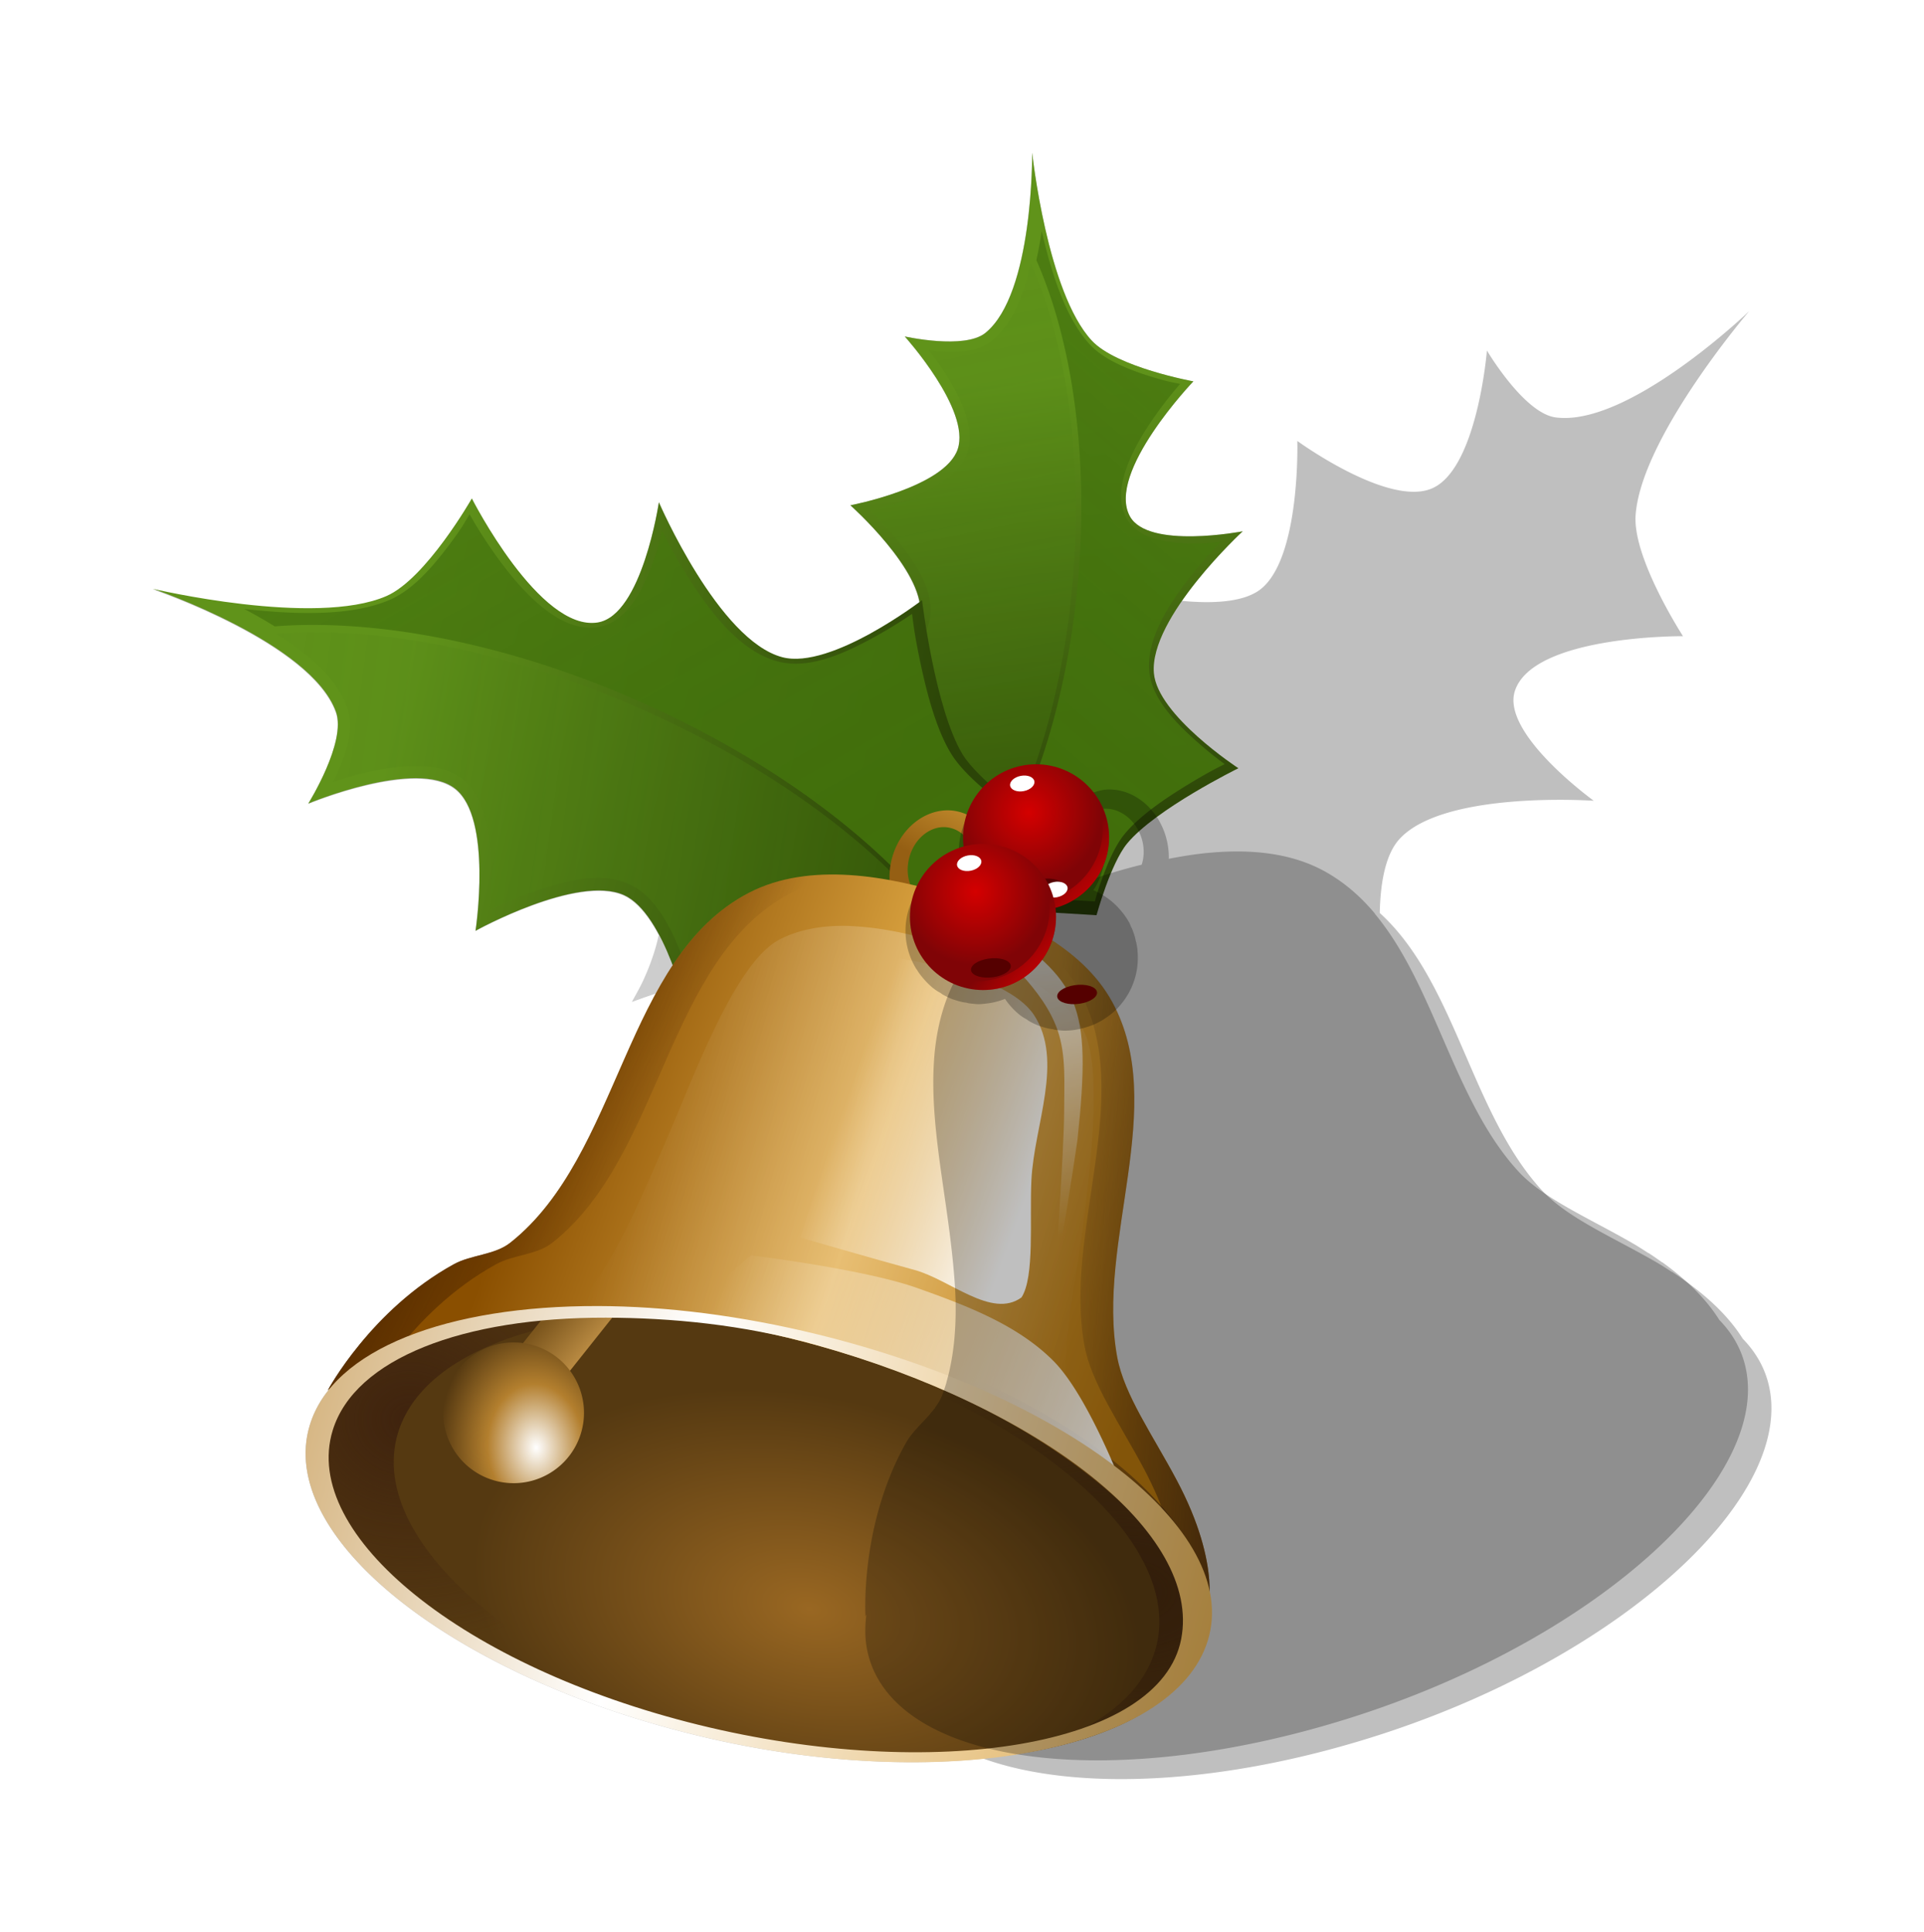 <svg xmlns="http://www.w3.org/2000/svg" xmlns:xlink="http://www.w3.org/1999/xlink" viewBox="0 0 204.22 205.01"><defs><linearGradient id="g"><stop offset="0" stop-color="#8a4f00"/><stop offset=".5" stop-color="#e0a945"/><stop offset="1" stop-color="#af710c"/></linearGradient><linearGradient id="C" y2="187.84" xlink:href="#j" gradientUnits="userSpaceOnUse" y1="174.47" x2="-34.194" x1="-83.942"/><linearGradient id="a"><stop offset="0" stop-color="#60931a"/><stop offset="1" stop-color="#2b4407"/></linearGradient><linearGradient id="s" y2="78.478" xlink:href="#b" gradientUnits="userSpaceOnUse" y1="-70.937" gradientTransform="scale(.464) rotate(-15.041 12.484 468.27)" x2="-208.68" x1="-199.54"/><linearGradient id="b"><stop offset="0" stop-color="#5e911a" stop-opacity=".5"/><stop offset="1" stop-color="#406e0b"/></linearGradient><linearGradient id="t" y2="84.852" xlink:href="#b" gradientUnits="userSpaceOnUse" y1="-107.37" gradientTransform="matrix(.448 -.12 .12 .448 -56.459 9.19)" x2="-199.26" x1="87.31"/><linearGradient id="u" y2="145.88" xlink:href="#c" gradientUnits="userSpaceOnUse" y1="152.85" x2="-46.552" x1="-50.286"/><linearGradient id="c"><stop offset="0" stop-color="#955f13"/><stop offset="1" stop-color="#c48d2e"/></linearGradient><linearGradient id="o"><stop offset="0" stop-color="#cd0001"/><stop offset="1" stop-color="#cd0001" stop-opacity="0"/></linearGradient><linearGradient id="d"><stop offset="0" stop-color="#996722"/><stop offset="1" stop-color="#553911"/></linearGradient><linearGradient id="P" y2="143.64" xlink:href="#o" gradientUnits="userSpaceOnUse" y1="150.61" x2="-329.35" x1="-321.88"/><linearGradient id="e"><stop offset="0" stop-color="#3f230e"/><stop offset="1" stop-color="#3f230e" stop-opacity="0"/></linearGradient><linearGradient id="x" y2="214.73" xlink:href="#f" gradientUnits="userSpaceOnUse" y1="214.44" x2="55.967" x1="50.331"/><linearGradient id="f"><stop offset="0" stop-color="#7c561d"/><stop offset="1" stop-color="#bb8c43"/></linearGradient><linearGradient id="y" y2="193.99" xlink:href="#g" gradientUnits="userSpaceOnUse" y1="170.4" x2="-26.404" x1="-92.591"/><linearGradient id="r" y2="67.124" xlink:href="#a" gradientUnits="userSpaceOnUse" y1="18.54" x2="-134.87" x1="-140.31"/><linearGradient id="n"><stop offset="0" stop-color="#d40000"/><stop offset="1" stop-color="#800406"/></linearGradient><linearGradient id="h"><stop offset="0" stop-color="#42260e"/><stop offset="1" stop-color="#42260e" stop-opacity="0"/></linearGradient><linearGradient id="A" y2="182.72" xlink:href="#i" gradientUnits="userSpaceOnUse" y1="167.54" x2="-81.155" x1="-112.52"/><linearGradient id="i"><stop offset="0" stop-color="#3f1c00"/><stop offset="1" stop-color="#3f1c00" stop-opacity="0"/></linearGradient><linearGradient id="q" y2="84.852" gradientUnits="userSpaceOnUse" y1="-107.37" gradientTransform="matrix(-.34 .444 .41 .369 -240.67 142.67)" x2="-199.26" x1="87.31"><stop offset="0" stop-color="#fff"/><stop offset="1" stop-color="#fff" stop-opacity="0"/></linearGradient><linearGradient id="j"><stop offset="0" stop-color="#fff" stop-opacity="0"/><stop offset=".48" stop-color="#fff"/><stop offset="1" stop-color="#fff" stop-opacity="0"/></linearGradient><linearGradient id="E" y2="195.67" xlink:href="#k" gradientUnits="userSpaceOnUse" y1="214.09" gradientTransform="translate(-.249 -.747)" x2="-75.18" x1="-30.371"/><linearGradient id="k"><stop offset="0" stop-color="#fff"/><stop offset="1" stop-color="#fff" stop-opacity="0"/></linearGradient><linearGradient id="F" y2="188.8" xlink:href="#h" gradientUnits="userSpaceOnUse" y1="190.56" x2="-41.594" x1="-16.013"/><linearGradient id="G" y2="201.73" xlink:href="#l" gradientUnits="userSpaceOnUse" y1="236.59" x2="-147.86" x1="-18.307"/><linearGradient id="l"><stop offset="0" stop-color="#daa240"/><stop offset=".5" stop-color="#fff"/><stop offset="1" stop-color="#b77e24"/></linearGradient><linearGradient id="I" y2="179.06" xlink:href="#k" gradientUnits="userSpaceOnUse" y1="186.03" gradientTransform="matrix(1.06 0 0 1.066 -155.36 -14.64)" x2="87.507" x1="106.55"/><linearGradient id="K" y2="189.59" xlink:href="#k" gradientUnits="userSpaceOnUse" y1="156.49" gradientTransform="translate(0 1.232)" x2="-38.878" x1="-41.027"/><linearGradient id="m"><stop offset="0" stop-color="#fff"/><stop offset=".5" stop-color="#b37f2e"/><stop offset="1" stop-color="#553911"/></linearGradient><filter id="p" color-interpolation-filters="sRGB"><feGaussianBlur stdDeviation="2.583"/></filter><filter id="H" color-interpolation-filters="sRGB"><feGaussianBlur stdDeviation=".788"/></filter><filter id="B" color-interpolation-filters="sRGB"><feGaussianBlur stdDeviation=".846"/></filter><filter id="J" color-interpolation-filters="sRGB"><feGaussianBlur stdDeviation=".55"/></filter><filter id="N" color-interpolation-filters="sRGB" width="1.225" y="-.104" x="-.113" height="1.207"><feGaussianBlur stdDeviation="1.157"/></filter><filter id="D" color-interpolation-filters="sRGB"><feGaussianBlur stdDeviation=".549"/></filter><filter id="M" color-interpolation-filters="sRGB"><feGaussianBlur stdDeviation="1.475"/></filter><filter id="Q" color-interpolation-filters="sRGB" width="1.906" y="-.436" x="-.453" height="1.872"><feGaussianBlur stdDeviation="5.393"/></filter><radialGradient id="L" gradientUnits="userSpaceOnUse" xlink:href="#m" cx="-197.41" cy="227.28" r="9.211" gradientTransform="matrix(1.377 -.103 .135 1.809 43.71 -204.12)"/><radialGradient id="O" cx="-333.58" xlink:href="#n" gradientUnits="userSpaceOnUse" cy="130.94" r="14.439"/><radialGradient id="z" gradientUnits="userSpaceOnUse" xlink:href="#h" cx="-33.179" cy="232.86" r="39.88" gradientTransform="matrix(1 0 0 .608 -.124 86.85)"/><radialGradient id="w" gradientUnits="userSpaceOnUse" xlink:href="#e" cx="-108.95" cy="208.65" r="27.021" gradientTransform="matrix(1 0 0 .886 0 25.212)"/><radialGradient id="v" gradientUnits="userSpaceOnUse" xlink:href="#d" cx="-59.021" cy="281.86" r="37.318" gradientTransform="matrix(.745 -.004 .007 .5 -17.146 134.96)"/></defs><path d="M-116.03 62.219s.154 14.979-4.969 19.125c-2.22 1.797-8.562.375-8.562.375s7.032 7.794 5.625 11.969c-1.37 4.06-11.375 5.969-11.375 5.969s6.538 5.84 7.312 10.312c-.775.584-9.59 7.163-14.53 5.875-6.79-1.77-13.126-16.47-13.126-16.47s-1.787 11.984-6.5 12.75c-6.18 1.01-13.35-13.15-13.35-13.15s-4.884 8.544-9.094 10.375c-7.585 3.299-24.78-.781-24.78-.781s16.814 5.703 19.437 13.062c1.137 3.19-2.937 9.718-2.937 9.718s11.478-4.778 15.594-1.562c4.002 3.127 2.156 15.062 2.156 15.062s10.823-5.994 15.75-3.781c1.462.656 2.713 2.302 3.719 4.187-.32 1.539-.868 3.07-1.5 4.5-.44.997-.9 1.767-1.344 2.594.78-.289 1.65-.601 2.563-.906a70.768 70.768 0 00-2.157 4.28c-.004.01.004.024 0 .032-2.675 5.792-5.004 12.038-8.562 17.031-.274.385-.554.756-.844 1.125-1.163 1.484-2.43 2.834-3.906 4-.21.166-.426.31-.656.438-.463.253-.983.436-1.5.593-.773.237-1.567.418-2.344.657-.26.079-.532.15-.781.25-.24.096-.493.22-.72.343a30.128 30.128 0 00-3.093 1.97 34.695 34.695 0 00-3.906 3.28 37.51 37.51 0 00-1.094 1.094c-.005.005.005.026 0 .031-.343.363-.69.71-1 1.063-.005.006.005.026 0 .031-.937 1.068-1.745 2.065-2.375 2.938-1.276 1.765-1.906 2.968-1.906 2.968l.187-.156c-.96 1.171-1.67 2.463-2.093 3.844-3.596 11.742 14.74 26.459 40.938 32.906 10.95 2.695 21.588 3.408 30.562 2.5 9.793 3.521 25.625 2.842 42.438-2.656 25.643-8.386 44.003-25.414 40.844-37.281-.467-1.751-1.395-3.298-2.688-4.625-.979-1.567-2.753-3.745-6.094-6.125-.444-.318-.906-.647-1.406-.97-.007-.004-.024.006-.031 0-.509-.326-1.025-.67-1.594-1-4.686-2.71-9.502-4.712-12.25-7.718-6.829-7.471-8.783-19.663-15.156-27.28a20.878 20.878 0 00-2-2.095c.06-3.032.554-6.133 2.063-7.812 4.69-5.22 20.656-4.094 20.656-4.094s-9.858-7.117-8.375-11.656c1.942-5.945 17.844-5.812 17.844-5.812s-5.338-8.232-5.032-12.812c.552-8.254 12.062-21.688 12.062-21.688s-12.82 12.33-20.562 11.28c-3.355-.454-7.28-7.093-7.28-7.093s-1.004 12.414-5.75 14.594c-4.617 2.12-14.376-5-14.376-5s.353 12.358-3.875 15.719c-1.83 1.455-5.305 1.547-8.375 1.25 2.767-3.986 6.438-7.375 6.438-7.375s-10.04 1.942-11.97-1.594c-2.526-4.631 6.75-14.312 6.75-14.312s-8.146-1.506-10.78-4.344c-4.748-5.113-6.344-19.938-6.344-19.938z" opacity=".5" filter="url(#p)" transform="translate(225.58 -46.02)"/><path d="M-207.72 46.095c1.134.358 2.31.689 3.497.967 7.586 9.305 20.574 18.175 35.98 23.618 14.327 5.062 27.756 6.11 37.401 3.672l-5.372 15.052c-.59-.097-1.206-.22-2.69-.356-2.044-.187-4.443-.312-6.312.227-2.974.857-6.464 3.226-9.345 5.378-1.95 1.455-2.589 2.05-3.448 2.783a55.69 55.69 0 00-1.112-4.707c-1.031-3.62-2.488-7.72-5.386-9.492-3.607-2.206-8.81-1.262-13.226-.063-1.822.495-3.34 1.062-4.698 1.564.442-.827.875-1.572 1.315-2.568.712-1.612 1.345-3.369 1.63-5.1.286-1.73.221-3.545-.77-4.985-1.205-1.75-3.152-2.466-5.207-2.717-2.054-.25-4.311-.05-6.423.315a44.428 44.428 0 00-5.936 1.458c.212-1.04.37-1.532.604-3.42.39-3.139.668-6.827-.385-9.586-1.688-4.427-6.076-8.65-10.118-12.04z" fill="url(#q)" transform="translate(249.52 21.575)"/><path d="M-147.8 74.682s-1.302-9.096-3.497-13.015c-2.067-3.688-8.729-9.203-8.729-9.203s7.846-4.911 8.185-8.936c.382-4.54-7.416-11.481-7.416-11.481s10.025-1.89 11.394-5.95c1.408-4.174-5.62-11.962-5.62-11.962s6.34 1.421 8.56-.376c5.123-4.146 4.963-19.138 4.963-19.138s1.576 14.841 6.324 19.954c2.635 2.838 10.785 4.32 10.785 4.32s-9.264 9.69-6.738 14.322c1.929 3.536 11.977 1.594 11.977 1.594s-9.922 9.146-9.43 15.045c.373 4.487 8.97 10.1 8.97 10.1s-8.785 4.32-11.81 7.986c-1.755 2.127-3.248 7.61-3.248 7.61z" fill="url(#r)" transform="translate(249.52 21.575)"/><path d="M-140.1 6.363c-.721 3.268-1.913 6.42-4.154 8.233-1.61 1.303-3.905 1.231-5.861 1.095-.456-.032-.437-.07-.843-.12.552.72 1.117 1.446 1.723 2.39.82 1.278 1.6 2.709 2.106 4.149.505 1.44.762 2.923.29 4.321-.462 1.37-1.543 2.39-2.785 3.21-1.242.822-2.692 1.459-4.081 1.968-1.27.466-2.441.787-3.4 1.034a40.193 40.193 0 012.527 2.76c1.965 2.374 4.06 5.28 3.813 8.208-.225 2.67-2.516 4.92-4.592 6.714a36.213 36.213 0 01-2.904 2.267c.614.524 1.194.991 2.573 2.312 1.951 1.868 4.162 4.165 5.325 6.24 1.228 2.192 2.08 5.469 2.688 8.272.503 2.316.68 3.604.774 4.22h.06c5.286-6.823 9.4-17.813 10.911-30.858 1.624-14.028-.132-27.29-4.17-36.415z" opacity=".5" fill="url(#s)" transform="translate(249.52 21.575)"/><path d="M-138.95 2.941a45.03 45.03 0 01-.565 3.095c4.038 9.126 5.794 22.387 4.17 36.415-1.51 13.046-5.625 24.035-10.91 30.858l12.942.786c.144-.5.277-1.029.717-2.25.607-1.682 1.387-3.625 2.46-4.925 1.707-2.069 4.705-4.04 7.323-5.601 1.771-1.057 2.438-1.364 3.285-1.799a41.833 41.833 0 01-3.032-2.458c-2.269-2.03-4.733-4.556-4.974-7.446-.3-3.596 2.28-7.401 4.76-10.498 1.024-1.278 1.99-2.291 2.85-3.198-.765.073-1.466.167-2.353.182-1.436.024-2.949-.063-4.316-.417s-2.67-1.013-3.36-2.28c-.841-1.541-.656-3.324-.092-5.035.563-1.711 1.53-3.432 2.564-4.983a41.454 41.454 0 013.222-4.214c-.836-.18-1.253-.22-2.716-.667-2.434-.743-5.229-1.758-6.86-3.516-2.62-2.82-4.108-7.711-5.115-12.048z" fill="url(#t)" transform="translate(249.52 21.575)"/><path d="M-147.8 74.682s-1.302-9.096-3.497-13.015c-2.067-3.688-8.729-9.203-8.729-9.203s7.846-4.911 8.185-8.936c.382-4.54-7.416-11.481-7.416-11.481s10.025-1.89 11.394-5.95c1.408-4.174-5.62-11.962-5.62-11.962s6.34 1.421 8.56-.376c5.123-4.146 4.963-19.138 4.963-19.138s1.576 14.841 6.324 19.954c2.635 2.838 10.785 4.32 10.785 4.32s-9.264 9.69-6.738 14.322c1.929 3.536 11.977 1.594 11.977 1.594s-9.922 9.146-9.43 15.045c.373 4.487 8.97 10.1 8.97 10.1s-8.785 4.32-11.81 7.986c-1.755 2.127-3.248 7.61-3.248 7.61z" fill="url(#r)" transform="rotate(46.703 -35.741 420.52) scale(1.185)"/><path d="M-140.1 6.363c-.721 3.268-1.913 6.42-4.154 8.233-1.61 1.303-3.905 1.231-5.861 1.095-.456-.032-.437-.07-.843-.12.552.72 1.117 1.446 1.723 2.39.82 1.278 1.6 2.709 2.106 4.149.505 1.44.762 2.923.29 4.321-.462 1.37-1.543 2.39-2.785 3.21-1.242.822-2.692 1.459-4.081 1.968-1.27.466-2.441.787-3.4 1.034a40.193 40.193 0 012.527 2.76c1.965 2.374 4.06 5.28 3.813 8.208-.225 2.67-2.516 4.92-4.592 6.714a36.213 36.213 0 01-2.904 2.267c.614.524 1.194.991 2.573 2.312 1.951 1.868 4.162 4.165 5.325 6.24 1.228 2.192 2.08 5.469 2.688 8.272.503 2.316.68 3.604.774 4.22h.06c5.286-6.823 9.4-17.813 10.911-30.858 1.624-14.028-.132-27.29-4.17-36.415z" opacity=".5" fill="url(#s)" transform="rotate(46.703 -35.741 420.52) scale(1.185)"/><path d="M-138.95 2.941a45.03 45.03 0 01-.565 3.095c4.038 9.126 5.794 22.387 4.17 36.415-1.51 13.046-5.625 24.035-10.91 30.858l12.942.786c.144-.5.277-1.029.717-2.25.607-1.682 1.387-3.625 2.46-4.925 1.707-2.069 4.705-4.04 7.323-5.601 1.771-1.057 2.438-1.364 3.285-1.799a41.833 41.833 0 01-3.032-2.458c-2.269-2.03-4.733-4.556-4.974-7.446-.3-3.596 2.28-7.401 4.76-10.498 1.024-1.278 1.99-2.291 2.85-3.198-.765.073-1.466.167-2.353.182-1.436.024-2.949-.063-4.316-.417s-2.67-1.013-3.36-2.28c-.841-1.541-.656-3.324-.092-5.035.563-1.711 1.53-3.432 2.564-4.983a41.454 41.454 0 013.222-4.214c-.836-.18-1.253-.22-2.716-.667-2.434-.743-5.229-1.758-6.86-3.516-2.62-2.82-4.108-7.711-5.115-12.048z" fill="url(#t)" transform="rotate(46.703 -35.741 420.52) scale(1.185)"/><path d="M-147.8 74.682s-1.302-9.096-3.497-13.015c-2.067-3.688-8.729-9.203-8.729-9.203s7.846-4.911 8.185-8.936c.382-4.54-7.416-11.481-7.416-11.481s10.025-1.89 11.394-5.95c1.408-4.174-5.62-11.962-5.62-11.962s6.34 1.421 8.56-.376c5.123-4.146 4.963-19.138 4.963-19.138s1.576 14.841 6.324 19.954c2.635 2.838 10.785 4.32 10.785 4.32s-9.264 9.69-6.738 14.322c1.929 3.536 11.977 1.594 11.977 1.594s-9.922 9.146-9.43 15.045c.373 4.487 8.97 10.1 8.97 10.1s-8.785 4.32-11.81 7.986c-1.755 2.127-3.248 7.61-3.248 7.61z" fill="url(#r)" transform="matrix(.393 -1.118 1.118 .393 77.24 -91.875)"/><path d="M-140.1 6.363c-.721 3.268-1.913 6.42-4.154 8.233-1.61 1.303-3.905 1.231-5.861 1.095-.456-.032-.437-.07-.843-.12.552.72 1.117 1.446 1.723 2.39.82 1.278 1.6 2.709 2.106 4.149.505 1.44.762 2.923.29 4.321-.462 1.37-1.543 2.39-2.785 3.21-1.242.822-2.692 1.459-4.081 1.968-1.27.466-2.441.787-3.4 1.034a40.193 40.193 0 012.527 2.76c1.965 2.374 4.06 5.28 3.813 8.208-.225 2.67-2.516 4.92-4.592 6.714a36.213 36.213 0 01-2.904 2.267c.614.524 1.194.991 2.573 2.312 1.951 1.868 4.162 4.165 5.325 6.24 1.228 2.192 2.08 5.469 2.688 8.272.503 2.316.68 3.604.774 4.22h.06c5.286-6.823 9.4-17.813 10.911-30.858 1.624-14.028-.132-27.29-4.17-36.415z" opacity=".5" fill="url(#s)" transform="matrix(.393 -1.118 1.118 .393 77.24 -91.875)"/><path d="M-138.95 2.941a45.03 45.03 0 01-.565 3.095c4.038 9.126 5.794 22.387 4.17 36.415-1.51 13.046-5.625 24.035-10.91 30.858l12.942.786c.144-.5.277-1.029.717-2.25.607-1.682 1.387-3.625 2.46-4.925 1.707-2.069 4.705-4.04 7.323-5.601 1.771-1.057 2.438-1.364 3.285-1.799a41.833 41.833 0 01-3.032-2.458c-2.269-2.03-4.733-4.556-4.974-7.446-.3-3.596 2.28-7.401 4.76-10.498 1.024-1.278 1.99-2.291 2.85-3.198-.765.073-1.466.167-2.353.182-1.436.024-2.949-.063-4.316-.417s-2.67-1.013-3.36-2.28c-.841-1.541-.656-3.324-.092-5.035.563-1.711 1.53-3.432 2.564-4.983a41.454 41.454 0 013.222-4.214c-.836-.18-1.253-.22-2.716-.667-2.434-.743-5.229-1.758-6.86-3.516-2.62-2.82-4.108-7.711-5.115-12.048z" fill="url(#t)" transform="matrix(.393 -1.118 1.118 .393 77.24 -91.875)"/><g><path d="M-51.742 145.46c-2.667-.029-5.22 2.084-6 5.198-.89 3.559.87 7.077 3.92 7.84 3.051.764 6.236-1.509 7.126-5.068.891-3.558-.87-7.055-3.92-7.818a4.778 4.778 0 00-1.126-.152zm-.78 1.798a2.973 2.973 0 011.062.086c1.9.487 3.002 2.713 2.447 4.982-.555 2.269-2.56 3.713-4.462 3.227-1.9-.487-2.98-2.713-2.425-4.982.45-1.843 1.85-3.152 3.378-3.313z" fill="url(#u)" transform="translate(152.391 -59.463)"/><path d="M-27.46 270.38c0 10.305-16.708 18.659-37.318 18.659s-37.318-8.354-37.318-18.659 16.708-18.659 37.318-18.659 37.318 8.354 37.318 18.659z" transform="matrix(1.263 .317 -.347 1.155 256.411 -129.465)" fill="url(#v)"/><path d="M-88.281 197.03c-15.784-.039-27.888 4.602-30.344 12.781-3.572 11.897 14.631 26.812 40.656 33.344 2.825.709 5.622 1.293 8.375 1.75-25.974-6.544-44.13-21.461-40.562-33.344 3.181-10.596 22.538-15.202 45.125-11.469-8.133-2.041-16.075-3.045-23.25-3.063z" fill="url(#w)" transform="translate(152.391 -59.463)"/><path transform="rotate(38.5 161.333 188.459)" fill="url(#x)" d="M49.936 203.46h5.726v22.156h-5.726z"/><path d="M-117.59 207.01s4.566-8.539 13.378-13.378c1.872-1.028 4.309-.964 5.985-2.288 11.762-9.292 12.038-30.25 25.348-37.142 6.41-3.32 14.76-1.796 21.65.352 6.464 2.014 13.663 5.32 16.9 11.266 6.003 11.03-1.739 25.43.528 37.67.742 4.004 3.76 8.258 6.302 13.038 4.94 9.283 3.203 14.246 3.203 14.246s-7.988-20.47-44.71-29.397c-33.51-8.147-48.585 5.633-48.585 5.633z" fill="url(#y)" transform="translate(152.391 -59.463)"/><path d="M-88.406 197.16c-5.715-.014-10.939.596-15.406 1.75 9.412-1.377 21.176-.718 33.375 2.344 26.025 6.531 44.228 21.478 40.656 33.375-1.567 5.22-7.063 8.998-14.938 11.03 10.667-1.56 18.321-5.773 20.219-12.093 3.572-11.897-14.631-26.812-40.656-33.344-8.133-2.041-16.075-3.045-23.25-3.063z" fill="url(#z)" transform="translate(152.391 -59.463)"/><path d="M-65.031 152.28c-2.77.105-5.44.693-7.844 1.938-13.31 6.892-13.582 27.834-25.344 37.125-1.676 1.323-4.128 1.253-6 2.28-8.812 4.84-13.375 13.376-13.375 13.376s2.423-2.168 7.406-4.281c2.233-2.842 5.72-6.486 10.47-9.094 1.871-1.028 4.292-.958 5.968-2.281 11.762-9.292 12.034-30.232 25.344-37.125 2.003-1.038 4.222-1.624 6.5-1.844-1.043-.076-2.099-.133-3.125-.094z" fill="url(#A)" transform="translate(152.391 -59.463)"/><path d="M-62.625 157.72c-2.7-.034-5.081.444-7 1.438-4.927 2.551-9.346 15.225-12.5 22.375-2.494 5.652-5.046 12.05-9.563 17.312 6.331-.245 13.86.385 22.689 2.53 14.295 3.476 24.22 8.697 31.03 13.782a19.21 19.21 0 01-.843-3.031c-1.37-7.4.245-14.51 1.125-20.812.88-6.304 2.458-18.531.281-22.531-2.175-3.998-8.136-7.093-14.156-8.97-3.226-1.005-6.688-1.831-9.875-2.03-.398-.025-.802-.058-1.188-.063z" opacity=".5" filter="url(#B)" fill="url(#C)" transform="translate(152.391 -59.463)"/><path d="M-72.686 192.69l-6.969 6a94.288 94.288 0 0110.406 1.938c18.303 4.45 29.467 11.779 36.062 18l.563.187s-3.98-10.945-7.97-14.938c-3.856-3.86-9.296-5.886-14.437-7.719-5.65-2.014-17.656-3.469-17.656-3.469z" filter="url(#D)" fill="url(#E)" transform="translate(152.391 -59.463)"/><path d="M-51.219 154.56c5.41 2.069 10.745 5.172 13.406 10.062 6.003 11.03-1.736 25.416.531 37.656.742 4.005 3.77 8.283 6.313 13.062 2.27 4.267 3.108 7.59 3.375 9.969 2.43 3.255 3.312 5.469 3.312 5.469s1.721-4.967-3.219-14.25c-2.543-4.78-5.57-9.027-6.312-13.031-2.267-12.24 5.503-26.657-.5-37.688-3.236-5.947-10.443-9.236-16.906-11.25z" fill="url(#F)" transform="translate(152.391 -59.463)"/><path d="M-88.957 198.07c-15.889-.038-28.073 4.542-30.545 12.615-3.596 11.742 14.728 26.464 40.926 32.91 26.197 6.447 50.794 1.71 54.389-10.033 3.596-11.742-15.169-26.023-41.366-32.47-8.187-2.015-16.182-3.005-23.404-3.023zm.88 1.234c6.857.016 14.502.712 22.21 2.868 24.079 6.737 41.03 20.01 38.85 31.245-2.222 11.445-26.342 15.22-51.213 9.1-24.871-6.121-42.263-20.098-38.85-31.246 2.347-7.664 13.919-12.004 29.004-11.967z" fill="url(#G)" transform="translate(152.391 -59.463)"/><path d="M-67.463 190.79l9.767-29.726s12.055 1.574 15.046 6.105c3.212 4.865.026 11.685-.264 17.517-.208 4.168.366 10.296-1.056 12.474-3.168 2.296-7.58-1.9-11.351-2.92-4.062-1.1-12.143-3.45-12.143-3.45z" filter="url(#H)" fill="url(#I)" transform="translate(152.391 -59.463)"/><path d="M-52.469 156.14s6.053 4.03 8.469 6.688c1.598 1.758 3.108 3.75 3.875 6 .912 2.674.684 5.61.687 8.437.005 4.356-1.062 18.84-1.062 18.84s1.972-12.111 2.475-15.676c1.573-14.757.113-16.716-8.944-23.102-2.842-.745-5.5-1.188-5.5-1.188z" filter="url(#J)" fill="url(#K)" transform="translate(152.391 -59.463)"/><path d="M-191.19 222.8a9.21 9.21 0 11-18.422 0 9.21 9.21 0 0118.422 0z" transform="translate(217.042 -30.754) scale(.811)" fill="url(#L)"/></g><path d="M-108.21 129.82c-.38.03-.75.13-1.125.25-.374.12-.737.24-1.063.438-2.278 1.386-3.298 4.538-2.312 7.593.236.73.562 1.41.969 2a37.376 37.376 0 00-3.625 1.656c-.012.01-.02.023-.031.032-.083.043-.169.08-.25.125-.368.195-.734.387-1.094.593-.045.027-.081.068-.125.094a20.618 20.618 0 00-2.5 1.719c-.111.088-.235.16-.344.25-.176.144-.33.289-.5.437a18.53 18.53 0 00-1.781 1.813c-.092.105-.193.205-.281.312a16.842 16.842 0 00-.813 1.063c-.213.307-.402.614-.594.937-.239.403-.483.807-.687 1.22-.816 1.649-1.35 3.374-1.688 5.155a24.35 24.35 0 00-.218 1.344c-.12.905-.185 1.822-.22 2.75-.137 3.713.346 7.605.907 11.531.421 2.947.871 5.913 1.156 8.844.143 1.465.258 2.905.282 4.344v.031c.044 2.867-.202 5.665-.97 8.344-.002.01.004.021 0 .031-.125.438-.282.88-.437 1.313-.18.502-.465.947-.781 1.375-.005.007.005.024 0 .03-.154.208-.328.397-.5.594-.005.006.005.025 0 .032-.886 1.01-1.944 1.936-2.594 3.093-4.918 8.769-4.281 18.406-4.281 18.406s.074-.157.094-.218c-.198 1.505-.154 2.977.218 4.375 3.16 11.867 26.514 14.667 52.156 6.28 25.643-8.385 44.003-25.413 40.844-37.28-.466-1.751-1.394-3.298-2.687-4.625-.978-1.56-2.747-3.756-6.063-6.125-.006-.005-.024.005-.03 0-.446-.317-.907-.647-1.407-.969-.007-.005-.024.005-.031 0-.509-.327-1.025-.67-1.594-1-2.335-1.35-4.716-2.54-6.844-3.75-2.132-1.218-4.032-2.466-5.406-3.969a25.026 25.026 0 01-1.5-1.812c-5.654-7.505-7.8-18.397-13.656-25.438-.005-.006.005-.025 0-.031-1.467-1.76-3.17-3.278-5.219-4.438-3.682-2.084-8.112-2.454-12.53-2.031h-.032c-1.385.134-2.771.36-4.125.625.021-.826-.1-1.71-.375-2.563-.986-3.054-3.653-4.99-6.313-4.78zm-.219 2.031c1.668-.116 3.362 1.121 4 3.063.329 1 .313 2.008.031 2.875-.246.06-.507.124-.75.187a61.947 61.947 0 00-4.468 1.344 4.68 4.68 0 01-1.594-2.25c-.593-1.803-.087-3.68 1.125-4.625.28-.218.586-.358.937-.469.234-.074.48-.108.72-.125z" opacity=".5" filter="url(#M)" transform="translate(225.58 -46.02)"/><g><path d="M-51.742 145.46c-2.667-.029-5.22 2.084-6 5.198-.89 3.559.87 7.077 3.92 7.84 3.051.764 6.236-1.509 7.126-5.068.891-3.558-.87-7.055-3.92-7.818a4.778 4.778 0 00-1.126-.152zm-.78 1.798a2.973 2.973 0 011.062.086c1.9.487 3.002 2.713 2.447 4.982-.555 2.269-2.56 3.713-4.462 3.227-1.9-.487-2.98-2.713-2.425-4.982.45-1.843 1.85-3.152 3.378-3.313z" fill="url(#u)" transform="rotate(-31.935 -70.07 -180.102)"/><path d="M-27.46 270.38c0 10.305-16.708 18.659-37.318 18.659s-37.318-8.354-37.318-18.659 16.708-18.659 37.318-18.659 37.318 8.354 37.318 18.659z" transform="matrix(1.239 -.399 .317 1.163 135.909 -178.75)" fill="url(#v)"/><path d="M-88.281 197.03c-15.784-.039-27.888 4.602-30.344 12.781-3.572 11.897 14.631 26.812 40.656 33.344 2.825.709 5.622 1.293 8.375 1.75-25.974-6.544-44.13-21.461-40.562-33.344 3.181-10.596 22.538-15.202 45.125-11.469-8.133-2.041-16.075-3.045-23.25-3.063z" fill="url(#w)" transform="rotate(-31.935 -70.07 -180.102)"/><path transform="rotate(6.565 603.044 705.858)" fill="url(#x)" d="M49.936 203.46h5.726v22.156h-5.726z"/><path d="M-117.59 207.01s4.566-8.539 13.378-13.378c1.872-1.028 4.309-.964 5.985-2.288 11.762-9.292 12.038-30.25 25.348-37.142 6.41-3.32 14.76-1.796 21.65.352 6.464 2.014 13.663 5.32 16.9 11.266 6.003 11.03-1.739 25.43.528 37.67.742 4.004 3.76 8.258 6.302 13.038 4.94 9.283 3.203 14.246 3.203 14.246s-7.988-20.47-44.71-29.397c-33.51-8.147-48.585 5.633-48.585 5.633z" fill="url(#y)" transform="rotate(-31.935 -70.07 -180.102)"/><path d="M-88.406 197.16c-5.715-.014-10.939.596-15.406 1.75 9.412-1.377 21.176-.718 33.375 2.344 26.025 6.531 44.228 21.478 40.656 33.375-1.567 5.22-7.063 8.998-14.938 11.03 10.667-1.56 18.321-5.773 20.219-12.093 3.572-11.897-14.631-26.812-40.656-33.344-8.133-2.041-16.075-3.045-23.25-3.063z" fill="url(#z)" transform="rotate(-31.935 -70.07 -180.102)"/><path d="M-65.031 152.28c-2.77.105-5.44.693-7.844 1.938-13.31 6.892-13.582 27.834-25.344 37.125-1.676 1.323-4.128 1.253-6 2.28-8.812 4.84-13.375 13.376-13.375 13.376s2.423-2.168 7.406-4.281c2.233-2.842 5.72-6.486 10.47-9.094 1.871-1.028 4.292-.958 5.968-2.281 11.762-9.292 12.034-30.232 25.344-37.125 2.003-1.038 4.222-1.624 6.5-1.844-1.043-.076-2.099-.133-3.125-.094z" fill="url(#A)" transform="rotate(-31.935 -70.07 -180.102)"/><path d="M-62.625 157.72c-2.7-.034-5.081.444-7 1.438-4.927 2.551-9.346 15.225-12.5 22.375-2.494 5.652-5.046 12.05-9.563 17.312 6.331-.245 13.86.385 22.689 2.53 14.295 3.476 24.22 8.697 31.03 13.782a19.21 19.21 0 01-.843-3.031c-1.37-7.4.245-14.51 1.125-20.812.88-6.304 2.458-18.531.281-22.531-2.175-3.998-8.136-7.093-14.156-8.97-3.226-1.005-6.688-1.831-9.875-2.03-.398-.025-.802-.058-1.188-.063z" opacity=".5" filter="url(#B)" fill="url(#C)" transform="rotate(-31.935 -70.07 -180.102)"/><path d="M-72.686 192.69l-6.969 6a94.288 94.288 0 0110.406 1.938c18.303 4.45 29.467 11.779 36.062 18l.563.187s-3.98-10.945-7.97-14.938c-3.856-3.86-9.296-5.886-14.437-7.719-5.65-2.014-17.656-3.469-17.656-3.469z" filter="url(#D)" fill="url(#E)" transform="rotate(-31.935 -70.07 -180.102)"/><path d="M-51.219 154.56c5.41 2.069 10.745 5.172 13.406 10.062 6.003 11.03-1.736 25.416.531 37.656.742 4.005 3.77 8.283 6.313 13.062 2.27 4.267 3.108 7.59 3.375 9.969 2.43 3.255 3.312 5.469 3.312 5.469s1.721-4.967-3.219-14.25c-2.543-4.78-5.57-9.027-6.312-13.031-2.267-12.24 5.503-26.657-.5-37.688-3.236-5.947-10.443-9.236-16.906-11.25z" fill="url(#F)" transform="rotate(-31.935 -70.07 -180.102)"/><path d="M-88.957 198.07c-15.889-.038-28.073 4.542-30.545 12.615-3.596 11.742 14.728 26.464 40.926 32.91 26.197 6.447 50.794 1.71 54.389-10.033 3.596-11.742-15.169-26.023-41.366-32.47-8.187-2.015-16.182-3.005-23.404-3.023zm.88 1.234c6.857.016 14.502.712 22.21 2.868 24.079 6.737 41.03 20.01 38.85 31.245-2.222 11.445-26.342 15.22-51.213 9.1-24.871-6.121-42.263-20.098-38.85-31.246 2.347-7.664 13.919-12.004 29.004-11.967z" fill="url(#G)" transform="rotate(-31.935 -70.07 -180.102)"/><path d="M-67.463 190.79l9.767-29.726s12.055 1.574 15.046 6.105c3.212 4.865.026 11.685-.264 17.517-.208 4.168.366 10.296-1.056 12.474-3.168 2.296-7.58-1.9-11.351-2.92-4.062-1.1-12.143-3.45-12.143-3.45z" filter="url(#H)" fill="url(#I)" transform="rotate(-31.935 -70.07 -180.102)"/><path d="M-52.469 156.14s6.053 4.03 8.469 6.688c1.598 1.758 3.108 3.75 3.875 6 .912 2.674.684 5.61.687 8.437.005 4.356-1.062 18.84-1.062 18.84s1.972-12.111 2.475-15.676c1.573-14.757.113-16.716-8.944-23.102-2.842-.745-5.5-1.188-5.5-1.188z" filter="url(#J)" fill="url(#K)" transform="rotate(-31.935 -70.07 -180.102)"/><path d="M-191.19 222.8a9.21 9.21 0 11-18.422 0 9.21 9.21 0 0118.422 0z" transform="rotate(-31.935 -52.225 -307.432) scale(.811)" fill="url(#L)"/></g><path d="M-116.06 128.62a7.749 7.749 0 00-7.688 8.719c-3.286.899-5.718 3.897-5.718 7.469 0 1.488.429 2.881 1.156 4.062.01.011.022.02.031.031.02.033.042.062.063.094.031.05.06.108.093.156.118.175.244.336.375.5.386.481.825.935 1.313 1.313.07.054.147.104.219.156.15.108.31.184.468.281.077.048.141.112.22.156.258.147.535.29.812.407.021.009.04.022.062.03.212.088.436.151.656.22.197.061.39.11.594.156.133.03.27.04.406.062.087.015.163.051.25.063.082.01.167.023.25.031.258.026.517.063.782.063.267 0 .551-.036.812-.063a7.611 7.611 0 002-.5c.103.15.2.296.313.438.385.48.824.935 1.312 1.312.07.054.147.104.219.156.15.109.31.184.469.282.076.047.14.11.218.156.259.147.537.29.813.406.021.01.04.022.062.031.212.088.436.15.657.22.196.06.39.11.593.155.133.03.271.04.407.063.086.015.162.05.25.062.082.011.167.023.25.032.257.026.516.062.78.062.804 0 1.585-.148 2.313-.375a7.76 7.76 0 00.72-.25c.463-.197.9-.44 1.312-.719a7.801 7.801 0 001.156-.937c.175-.176.342-.37.5-.563a7.663 7.663 0 001.719-4.156c.026-.26.03-.514.03-.781 0-.236-.01-.458-.03-.688-.003-.03.003-.063 0-.093-.02-.198-.06-.4-.094-.594-.011-.063-.019-.125-.031-.188-.005-.023-.027-.039-.032-.062-.047-.223-.09-.44-.156-.656a7.68 7.68 0 00-.125-.375c-.043-.118-.076-.23-.125-.344-.036-.086-.086-.166-.125-.25-.067-.144-.112-.3-.187-.438-.03-.053-.064-.103-.094-.156a7.736 7.736 0 00-.75-1.062 7.807 7.807 0 00-2.969-2.22c.093-.146.198-.283.281-.437.244-.448.442-.91.594-1.406.076-.243.136-.466.188-.719a7.79 7.79 0 00.156-1.562c0-.237-.01-.488-.031-.719-.003-.032.003-.062 0-.094-.02-.195-.06-.371-.094-.562-.011-.062-.019-.126-.031-.188a7.717 7.717 0 00-.781-2.125c-.029-.051-.065-.105-.094-.156a7.87 7.87 0 00-.313-.5c-.013-.019-.018-.043-.03-.062a8.22 8.22 0 00-.407-.532 7.702 7.702 0 00-5.969-2.812z" opacity=".5" filter="url(#N)" transform="translate(225.58 -46.02)"/><g><path d="M-317.65 135.92c0 7.974-6.464 14.439-14.439 14.439-7.974 0-14.439-6.464-14.439-14.439 0-7.974 6.464-14.439 14.439-14.439 7.974 0 14.439 6.464 14.439 14.439z" fill="url(#O)" transform="translate(288.302 15.876) scale(.537)"/><path d="M-320.94 126.75c1.302 2.168 2.031 4.724 2.031 7.438 0 7.974-6.463 14.438-14.438 14.438-4.437 0-8.382-2.007-11.03-5.157 2.54 4.131 7.075 6.906 12.28 6.906 7.974 0 14.438-6.494 14.438-14.469a14.29 14.29 0 00-3.281-9.156z" fill="url(#P)" transform="translate(288.302 15.876) scale(.537)"/><path d="M112.909 93.97c.139.544-.688 1.121-1.848 1.289-1.16.167-2.213-.139-2.353-.683-.139-.545.689-1.122 1.848-1.29 1.16-.167 2.213.139 2.353.683z" fill="#500"/><path d="M-317.65 135.92c0 7.974-6.464 14.439-14.439 14.439-7.974 0-14.439-6.464-14.439-14.439 0-7.974 6.464-14.439 14.439-14.439 7.974 0 14.439 6.464 14.439 14.439z" transform="matrix(.089 -.017 .011 .056 136.566 69.893)" filter="url(#Q)" fill="#fff"/></g><g><path d="M-317.65 135.92c0 7.974-6.464 14.439-14.439 14.439-7.974 0-14.439-6.464-14.439-14.439 0-7.974 6.464-14.439 14.439-14.439 7.974 0 14.439 6.464 14.439 14.439z" fill="url(#O)" transform="translate(291.823 27.141) scale(.537)"/><path d="M-320.94 126.75c1.302 2.168 2.031 4.724 2.031 7.438 0 7.974-6.463 14.438-14.438 14.438-4.437 0-8.382-2.007-11.03-5.157 2.54 4.131 7.075 6.906 12.28 6.906 7.974 0 14.438-6.494 14.438-14.469a14.29 14.29 0 00-3.281-9.156z" fill="url(#P)" transform="translate(291.823 27.141) scale(.537)"/><path d="M116.43 105.234c.139.545-.688 1.122-1.848 1.29-1.16.167-2.213-.139-2.353-.683-.139-.545.689-1.122 1.848-1.29 1.16-.167 2.213.139 2.353.683z" fill="#500"/><path d="M-317.65 135.92c0 7.974-6.464 14.439-14.439 14.439-7.974 0-14.439-6.464-14.439-14.439 0-7.974 6.464-14.439 14.439-14.439 7.974 0 14.439 6.464 14.439 14.439z" transform="matrix(.089 -.017 .011 .056 140.087 81.158)" filter="url(#Q)" fill="#fff"/></g><g><path d="M-317.65 135.92c0 7.974-6.464 14.439-14.439 14.439-7.974 0-14.439-6.464-14.439-14.439 0-7.974 6.464-14.439 14.439-14.439 7.974 0 14.439 6.464 14.439 14.439z" fill="url(#O)" transform="translate(282.669 24.325) scale(.537)"/><path d="M-320.94 126.75c1.302 2.168 2.031 4.724 2.031 7.438 0 7.974-6.463 14.438-14.438 14.438-4.437 0-8.382-2.007-11.03-5.157 2.54 4.131 7.075 6.906 12.28 6.906 7.974 0 14.438-6.494 14.438-14.469a14.29 14.29 0 00-3.281-9.156z" fill="url(#P)" transform="translate(282.669 24.325) scale(.537)"/><path d="M107.276 102.418c.139.545-.688 1.122-1.848 1.29-1.16.167-2.213-.139-2.353-.683-.139-.545.689-1.122 1.848-1.29 1.16-.167 2.213.139 2.353.683z" fill="#500"/><path d="M-317.65 135.92c0 7.974-6.464 14.439-14.439 14.439-7.974 0-14.439-6.464-14.439-14.439 0-7.974 6.464-14.439 14.439-14.439 7.974 0 14.439 6.464 14.439 14.439z" transform="matrix(.089 -.017 .011 .056 130.933 78.342)" filter="url(#Q)" fill="#fff"/></g></svg>